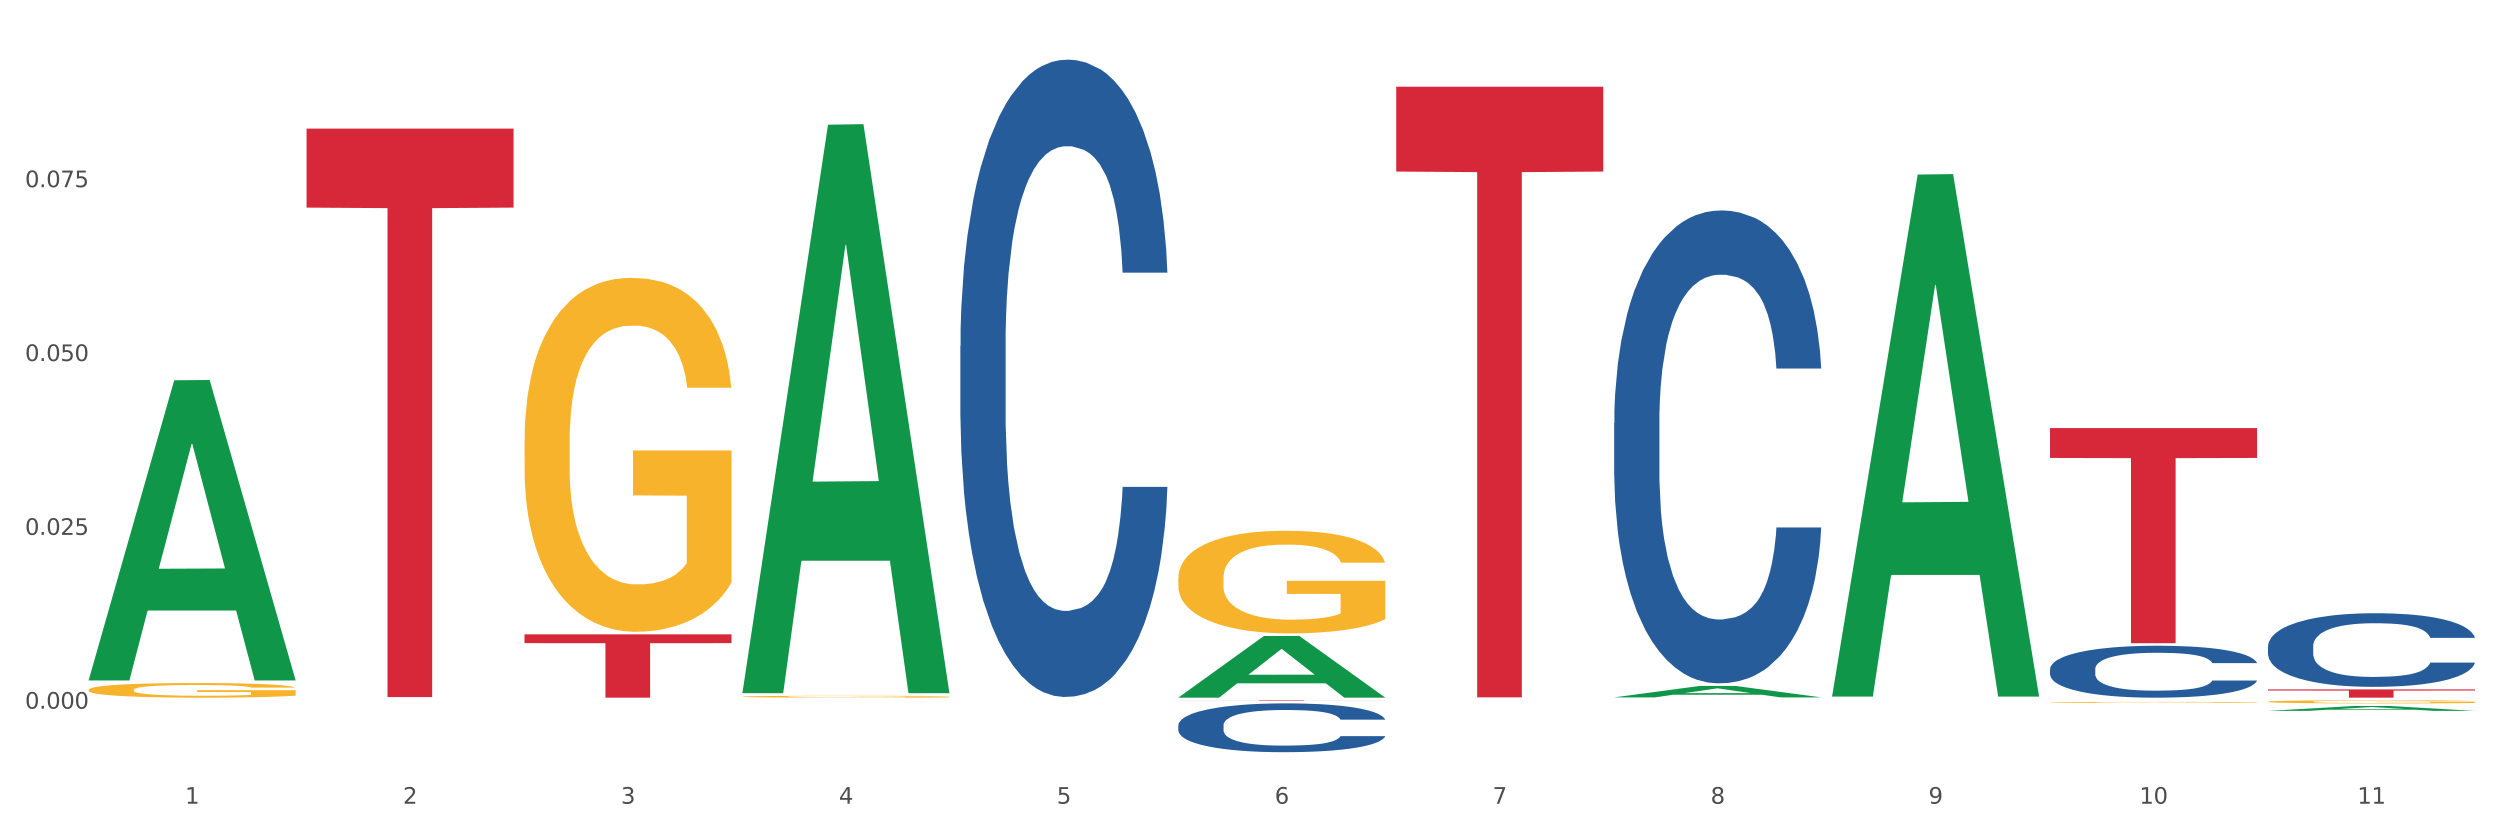 <?xml version="1.0" encoding="utf-8" standalone="no"?>
<!DOCTYPE svg PUBLIC "-//W3C//DTD SVG 1.1//EN"
  "http://www.w3.org/Graphics/SVG/1.1/DTD/svg11.dtd">
<svg xmlns:xlink="http://www.w3.org/1999/xlink" width="1080pt" height="360pt" viewBox="0 0 1080 360" xmlns="http://www.w3.org/2000/svg" version="1.1">
 <rect x="0" y="0" width="1080" height="360" fill="#333333" stroke="none"/>
 <defs>
  <style type="text/css">*{stroke-linejoin: round; stroke-linecap: butt}</style>
 </defs>
 <g id="figure_1">
  <g id="patch_1">
   <path d="M 0 360 
L 1080 360 
L 1080 0 
L 0 0 
z
" style="fill: #ffffff; stroke: #ffffff; stroke-linejoin: miter"/>
  </g>
  <g id="axes_1">
   <g id="matplotlib.axis_1">
    <g id="xtick_1">
     <g id="text_1">
      <!-- 1 -->
      <g style="fill: #4d4d4d" transform="translate(79.949 347.204) scale(0.096 -0.096)">
       <defs>
        <path id="DejaVuSans-31" d="M 794 531 
L 1825 531 
L 1825 4091 
L 703 3866 
L 703 4441 
L 1819 4666 
L 2450 4666 
L 2450 531 
L 3481 531 
L 3481 0 
L 794 0 
L 794 531 
z
" transform="scale(0.016)"/>
       </defs>
       <use xlink:href="#DejaVuSans-31"/>
      </g>
     </g>
    </g>
    <g id="xtick_2">
     <g id="text_2">
      <!-- 2 -->
      <g style="fill: #4d4d4d" transform="translate(174.097 347.204) scale(0.096 -0.096)">
       <defs>
        <path id="DejaVuSans-32" d="M 1228 531 
L 3431 531 
L 3431 0 
L 469 0 
L 469 531 
Q 828 903 1448 1529 
Q 2069 2156 2228 2338 
Q 2531 2678 2651 2914 
Q 2772 3150 2772 3378 
Q 2772 3750 2511 3984 
Q 2250 4219 1831 4219 
Q 1534 4219 1204 4116 
Q 875 4013 500 3803 
L 500 4441 
Q 881 4594 1212 4672 
Q 1544 4750 1819 4750 
Q 2544 4750 2975 4387 
Q 3406 4025 3406 3419 
Q 3406 3131 3298 2873 
Q 3191 2616 2906 2266 
Q 2828 2175 2409 1742 
Q 1991 1309 1228 531 
z
" transform="scale(0.016)"/>
       </defs>
       <use xlink:href="#DejaVuSans-32"/>
      </g>
     </g>
    </g>
    <g id="xtick_3">
     <g id="text_3">
      <!-- 3 -->
      <g style="fill: #4d4d4d" transform="translate(268.244 347.204) scale(0.096 -0.096)">
       <defs>
        <path id="DejaVuSans-33" d="M 2597 2516 
Q 3050 2419 3304 2112 
Q 3559 1806 3559 1356 
Q 3559 666 3084 287 
Q 2609 -91 1734 -91 
Q 1441 -91 1130 -33 
Q 819 25 488 141 
L 488 750 
Q 750 597 1062 519 
Q 1375 441 1716 441 
Q 2309 441 2620 675 
Q 2931 909 2931 1356 
Q 2931 1769 2642 2001 
Q 2353 2234 1838 2234 
L 1294 2234 
L 1294 2753 
L 1863 2753 
Q 2328 2753 2575 2939 
Q 2822 3125 2822 3475 
Q 2822 3834 2567 4026 
Q 2313 4219 1838 4219 
Q 1578 4219 1281 4162 
Q 984 4106 628 3988 
L 628 4550 
Q 988 4650 1302 4700 
Q 1616 4750 1894 4750 
Q 2613 4750 3031 4423 
Q 3450 4097 3450 3541 
Q 3450 3153 3228 2886 
Q 3006 2619 2597 2516 
z
" transform="scale(0.016)"/>
       </defs>
       <use xlink:href="#DejaVuSans-33"/>
      </g>
     </g>
    </g>
    <g id="xtick_4">
     <g id="text_4">
      <!-- 4 -->
      <g style="fill: #4d4d4d" transform="translate(362.392 347.204) scale(0.096 -0.096)">
       <defs>
        <path id="DejaVuSans-34" d="M 2419 4116 
L 825 1625 
L 2419 1625 
L 2419 4116 
z
M 2253 4666 
L 3047 4666 
L 3047 1625 
L 3713 1625 
L 3713 1100 
L 3047 1100 
L 3047 0 
L 2419 0 
L 2419 1100 
L 313 1100 
L 313 1709 
L 2253 4666 
z
" transform="scale(0.016)"/>
       </defs>
       <use xlink:href="#DejaVuSans-34"/>
      </g>
     </g>
    </g>
    <g id="xtick_5">
     <g id="text_5">
      <!-- 5 -->
      <g style="fill: #4d4d4d" transform="translate(456.54 347.204) scale(0.096 -0.096)">
       <defs>
        <path id="DejaVuSans-35" d="M 691 4666 
L 3169 4666 
L 3169 4134 
L 1269 4134 
L 1269 2991 
Q 1406 3038 1543 3061 
Q 1681 3084 1819 3084 
Q 2600 3084 3056 2656 
Q 3513 2228 3513 1497 
Q 3513 744 3044 326 
Q 2575 -91 1722 -91 
Q 1428 -91 1123 -41 
Q 819 9 494 109 
L 494 744 
Q 775 591 1075 516 
Q 1375 441 1709 441 
Q 2250 441 2565 725 
Q 2881 1009 2881 1497 
Q 2881 1984 2565 2268 
Q 2250 2553 1709 2553 
Q 1456 2553 1204 2497 
Q 953 2441 691 2322 
L 691 4666 
z
" transform="scale(0.016)"/>
       </defs>
       <use xlink:href="#DejaVuSans-35"/>
      </g>
     </g>
    </g>
    <g id="xtick_6">
     <g id="text_6">
      <!-- 6 -->
      <g style="fill: #4d4d4d" transform="translate(550.688 347.204) scale(0.096 -0.096)">
       <defs>
        <path id="DejaVuSans-36" d="M 2113 2584 
Q 1688 2584 1439 2293 
Q 1191 2003 1191 1497 
Q 1191 994 1439 701 
Q 1688 409 2113 409 
Q 2538 409 2786 701 
Q 3034 994 3034 1497 
Q 3034 2003 2786 2293 
Q 2538 2584 2113 2584 
z
M 3366 4563 
L 3366 3988 
Q 3128 4100 2886 4159 
Q 2644 4219 2406 4219 
Q 1781 4219 1451 3797 
Q 1122 3375 1075 2522 
Q 1259 2794 1537 2939 
Q 1816 3084 2150 3084 
Q 2853 3084 3261 2657 
Q 3669 2231 3669 1497 
Q 3669 778 3244 343 
Q 2819 -91 2113 -91 
Q 1303 -91 875 529 
Q 447 1150 447 2328 
Q 447 3434 972 4092 
Q 1497 4750 2381 4750 
Q 2619 4750 2861 4703 
Q 3103 4656 3366 4563 
z
" transform="scale(0.016)"/>
       </defs>
       <use xlink:href="#DejaVuSans-36"/>
      </g>
     </g>
    </g>
    <g id="xtick_7">
     <g id="text_7">
      <!-- 7 -->
      <g style="fill: #4d4d4d" transform="translate(644.835 347.204) scale(0.096 -0.096)">
       <defs>
        <path id="DejaVuSans-37" d="M 525 4666 
L 3525 4666 
L 3525 4397 
L 1831 0 
L 1172 0 
L 2766 4134 
L 525 4134 
L 525 4666 
z
" transform="scale(0.016)"/>
       </defs>
       <use xlink:href="#DejaVuSans-37"/>
      </g>
     </g>
    </g>
    <g id="xtick_8">
     <g id="text_8">
      <!-- 8 -->
      <g style="fill: #4d4d4d" transform="translate(738.983 347.204) scale(0.096 -0.096)">
       <defs>
        <path id="DejaVuSans-38" d="M 2034 2216 
Q 1584 2216 1326 1975 
Q 1069 1734 1069 1313 
Q 1069 891 1326 650 
Q 1584 409 2034 409 
Q 2484 409 2743 651 
Q 3003 894 3003 1313 
Q 3003 1734 2745 1975 
Q 2488 2216 2034 2216 
z
M 1403 2484 
Q 997 2584 770 2862 
Q 544 3141 544 3541 
Q 544 4100 942 4425 
Q 1341 4750 2034 4750 
Q 2731 4750 3128 4425 
Q 3525 4100 3525 3541 
Q 3525 3141 3298 2862 
Q 3072 2584 2669 2484 
Q 3125 2378 3379 2068 
Q 3634 1759 3634 1313 
Q 3634 634 3220 271 
Q 2806 -91 2034 -91 
Q 1263 -91 848 271 
Q 434 634 434 1313 
Q 434 1759 690 2068 
Q 947 2378 1403 2484 
z
M 1172 3481 
Q 1172 3119 1398 2916 
Q 1625 2713 2034 2713 
Q 2441 2713 2670 2916 
Q 2900 3119 2900 3481 
Q 2900 3844 2670 4047 
Q 2441 4250 2034 4250 
Q 1625 4250 1398 4047 
Q 1172 3844 1172 3481 
z
" transform="scale(0.016)"/>
       </defs>
       <use xlink:href="#DejaVuSans-38"/>
      </g>
     </g>
    </g>
    <g id="xtick_9">
     <g id="text_9">
      <!-- 9 -->
      <g style="fill: #4d4d4d" transform="translate(833.131 347.204) scale(0.096 -0.096)">
       <defs>
        <path id="DejaVuSans-39" d="M 703 97 
L 703 672 
Q 941 559 1184 500 
Q 1428 441 1663 441 
Q 2288 441 2617 861 
Q 2947 1281 2994 2138 
Q 2813 1869 2534 1725 
Q 2256 1581 1919 1581 
Q 1219 1581 811 2004 
Q 403 2428 403 3163 
Q 403 3881 828 4315 
Q 1253 4750 1959 4750 
Q 2769 4750 3195 4129 
Q 3622 3509 3622 2328 
Q 3622 1225 3098 567 
Q 2575 -91 1691 -91 
Q 1453 -91 1209 -44 
Q 966 3 703 97 
z
M 1959 2075 
Q 2384 2075 2632 2365 
Q 2881 2656 2881 3163 
Q 2881 3666 2632 3958 
Q 2384 4250 1959 4250 
Q 1534 4250 1286 3958 
Q 1038 3666 1038 3163 
Q 1038 2656 1286 2365 
Q 1534 2075 1959 2075 
z
" transform="scale(0.016)"/>
       </defs>
       <use xlink:href="#DejaVuSans-39"/>
      </g>
     </g>
    </g>
    <g id="xtick_10">
     <g id="text_10">
      <!-- 10 -->
      <g style="fill: #4d4d4d" transform="translate(924.224 347.204) scale(0.096 -0.096)">
       <defs>
        <path id="DejaVuSans-30" d="M 2034 4250 
Q 1547 4250 1301 3770 
Q 1056 3291 1056 2328 
Q 1056 1369 1301 889 
Q 1547 409 2034 409 
Q 2525 409 2770 889 
Q 3016 1369 3016 2328 
Q 3016 3291 2770 3770 
Q 2525 4250 2034 4250 
z
M 2034 4750 
Q 2819 4750 3233 4129 
Q 3647 3509 3647 2328 
Q 3647 1150 3233 529 
Q 2819 -91 2034 -91 
Q 1250 -91 836 529 
Q 422 1150 422 2328 
Q 422 3509 836 4129 
Q 1250 4750 2034 4750 
z
" transform="scale(0.016)"/>
       </defs>
       <use xlink:href="#DejaVuSans-31"/>
       <use xlink:href="#DejaVuSans-30" transform="translate(63.623 0)"/>
      </g>
     </g>
    </g>
    <g id="xtick_11">
     <g id="text_11">
      <!-- 11 -->
      <g style="fill: #4d4d4d" transform="translate(1018.372 347.204) scale(0.096 -0.096)">
       <use xlink:href="#DejaVuSans-31"/>
       <use xlink:href="#DejaVuSans-31" transform="translate(63.623 0)"/>
      </g>
     </g>
    </g>
    <g id="xtick_12"/>
    <g id="xtick_13"/>
    <g id="xtick_14"/>
    <g id="xtick_15"/>
    <g id="xtick_16"/>
    <g id="xtick_17"/>
    <g id="xtick_18"/>
    <g id="xtick_19"/>
    <g id="xtick_20"/>
    <g id="xtick_21"/>
   </g>
   <g id="matplotlib.axis_2">
    <g id="ytick_1">
     <g id="text_12">
      <!-- 0.000 -->
      <g style="fill: #4d4d4d" transform="translate(10.8 306.153) scale(0.096 -0.096)">
       <defs>
        <path id="DejaVuSans-2e" d="M 684 794 
L 1344 794 
L 1344 0 
L 684 0 
L 684 794 
z
" transform="scale(0.016)"/>
       </defs>
       <use xlink:href="#DejaVuSans-30"/>
       <use xlink:href="#DejaVuSans-2e" transform="translate(63.623 0)"/>
       <use xlink:href="#DejaVuSans-30" transform="translate(95.41 0)"/>
       <use xlink:href="#DejaVuSans-30" transform="translate(159.033 0)"/>
       <use xlink:href="#DejaVuSans-30" transform="translate(222.656 0)"/>
      </g>
     </g>
    </g>
    <g id="ytick_2">
     <g id="text_13">
      <!-- 0.025 -->
      <g style="fill: #4d4d4d" transform="translate(10.8 231.059) scale(0.096 -0.096)">
       <use xlink:href="#DejaVuSans-30"/>
       <use xlink:href="#DejaVuSans-2e" transform="translate(63.623 0)"/>
       <use xlink:href="#DejaVuSans-30" transform="translate(95.41 0)"/>
       <use xlink:href="#DejaVuSans-32" transform="translate(159.033 0)"/>
       <use xlink:href="#DejaVuSans-35" transform="translate(222.656 0)"/>
      </g>
     </g>
    </g>
    <g id="ytick_3">
     <g id="text_14">
      <!-- 0.050 -->
      <g style="fill: #4d4d4d" transform="translate(10.8 155.964) scale(0.096 -0.096)">
       <use xlink:href="#DejaVuSans-30"/>
       <use xlink:href="#DejaVuSans-2e" transform="translate(63.623 0)"/>
       <use xlink:href="#DejaVuSans-30" transform="translate(95.41 0)"/>
       <use xlink:href="#DejaVuSans-35" transform="translate(159.033 0)"/>
       <use xlink:href="#DejaVuSans-30" transform="translate(222.656 0)"/>
      </g>
     </g>
    </g>
    <g id="ytick_4">
     <g id="text_15">
      <!-- 0.075 -->
      <g style="fill: #4d4d4d" transform="translate(10.8 80.87) scale(0.096 -0.096)">
       <use xlink:href="#DejaVuSans-30"/>
       <use xlink:href="#DejaVuSans-2e" transform="translate(63.623 0)"/>
       <use xlink:href="#DejaVuSans-30" transform="translate(95.41 0)"/>
       <use xlink:href="#DejaVuSans-37" transform="translate(159.033 0)"/>
       <use xlink:href="#DejaVuSans-35" transform="translate(222.656 0)"/>
      </g>
     </g>
    </g>
    <g id="ytick_5"/>
    <g id="ytick_6"/>
    <g id="ytick_7"/>
    <g id="ytick_8"/>
   </g>
   <g id="PolyCollection_1">
    <path d="M 38.283 293.721 
L 38.375 293.599 
L 75.258 164.278 
L 90.564 164.156 
L 127.723 293.965 
L 110.02 293.965 
L 101.998 263.737 
L 63.916 263.737 
L 63.64 264.225 
L 55.894 293.965 
L 38.283 293.965 
L 38.283 293.721 
L 68.711 245.698 
L 97.203 245.576 
L 83.095 191.825 
L 82.911 191.581 
L 82.727 191.946 
L 68.619 245.576 
L 68.711 245.698 
L 38.283 293.721 
z
" clip-path="url(#pa0ba038ae1)" style="fill: #109648"/>
    <path d="M 603.169 37.457 
L 692.609 37.457 
L 692.609 74.115 
L 657.427 74.363 
L 657.427 301.243 
L 638.14 301.243 
L 638.14 74.363 
L 603.169 74.115 
L 603.169 37.705 
L 603.169 37.457 
z
" clip-path="url(#pa0ba038ae1)" style="fill: #d62839"/>
    <path d="M 509.021 302.505 
L 598.462 302.505 
L 598.462 302.539 
L 563.279 302.54 
L 563.279 302.751 
L 543.992 302.751 
L 543.992 302.54 
L 509.021 302.539 
L 509.021 302.506 
L 509.021 302.505 
z
" clip-path="url(#pa0ba038ae1)" style="fill: #d62839"/>
    <path d="M 226.578 274.041 
L 316.019 274.041 
L 316.019 277.842 
L 280.836 277.868 
L 280.836 301.398 
L 261.549 301.398 
L 261.549 277.868 
L 226.578 277.842 
L 226.578 274.066 
L 226.578 274.041 
z
" clip-path="url(#pa0ba038ae1)" style="fill: #d62839"/>
    <path d="M 132.431 55.56 
L 221.871 55.56 
L 221.871 89.685 
L 186.688 89.916 
L 186.688 301.126 
L 167.401 301.126 
L 167.401 89.916 
L 132.431 89.685 
L 132.431 55.79 
L 132.431 55.56 
z
" clip-path="url(#pa0ba038ae1)" style="fill: #d62839"/>
    <path d="M 509.021 313.334 
L 509.127 313.315 
L 509.127 312.776 
L 509.444 312.044 
L 510.607 310.696 
L 512.087 309.675 
L 514.625 308.48 
L 515.999 307.98 
L 517.796 307.421 
L 521.496 306.516 
L 525.725 305.745 
L 528.686 305.321 
L 530.906 305.052 
L 535.875 304.57 
L 538.729 304.358 
L 541.689 304.185 
L 544.227 304.069 
L 548.455 303.935 
L 551.839 303.877 
L 555.75 303.857 
L 559.028 303.877 
L 563.362 303.954 
L 569.705 304.185 
L 572.137 304.32 
L 575.414 304.551 
L 578.797 304.859 
L 581.546 305.167 
L 584.718 305.61 
L 587.995 306.188 
L 591.167 306.92 
L 593.387 307.594 
L 595.184 308.307 
L 596.77 309.174 
L 597.933 310.118 
L 598.462 310.907 
L 579.115 310.907 
L 578.586 310.195 
L 577.529 309.424 
L 576.472 308.904 
L 575.309 308.48 
L 573.511 307.999 
L 571.926 307.691 
L 569.283 307.325 
L 566.851 307.094 
L 564.842 306.959 
L 562.411 306.843 
L 557.23 306.728 
L 553.53 306.728 
L 551.204 306.766 
L 548.35 306.862 
L 545.918 306.997 
L 543.064 307.228 
L 540.843 307.479 
L 538.623 307.806 
L 537.355 308.037 
L 535.452 308.461 
L 534.183 308.808 
L 532.492 309.405 
L 531.54 309.829 
L 529.848 310.927 
L 529.108 311.736 
L 528.791 312.294 
L 528.58 312.911 
L 528.58 315.916 
L 529.214 317.264 
L 529.743 317.842 
L 530.589 318.497 
L 532.174 319.344 
L 534.5 320.172 
L 536.932 320.77 
L 538.941 321.136 
L 540.843 321.405 
L 542.746 321.617 
L 545.072 321.81 
L 546.975 321.925 
L 549.83 322.041 
L 553.213 322.099 
L 555.856 322.099 
L 561.248 322.002 
L 563.679 321.906 
L 566.005 321.771 
L 568.542 321.559 
L 570.551 321.328 
L 571.714 321.155 
L 573.617 320.789 
L 575.097 320.404 
L 576.366 319.961 
L 577.212 319.575 
L 578.163 318.998 
L 578.903 318.343 
L 579.115 317.996 
L 598.462 317.996 
L 598.039 318.689 
L 597.299 319.363 
L 595.819 320.269 
L 594.656 320.789 
L 592.858 321.425 
L 590.955 321.964 
L 588.312 322.561 
L 585.881 323.004 
L 583.343 323.389 
L 580.595 323.736 
L 575.626 324.218 
L 573.829 324.352 
L 570.023 324.584 
L 567.062 324.718 
L 562.728 324.853 
L 558.288 324.93 
L 553.636 324.95 
L 549.513 324.911 
L 544.967 324.795 
L 542.112 324.68 
L 538.941 324.506 
L 535.24 324.237 
L 531.751 323.909 
L 528.474 323.524 
L 525.408 323.081 
L 522.554 322.58 
L 518.853 321.752 
L 516.105 320.943 
L 514.096 320.192 
L 512.722 319.556 
L 511.347 318.747 
L 510.607 318.189 
L 509.444 316.84 
L 509.021 315.588 
L 509.021 313.334 
z
" clip-path="url(#pa0ba038ae1)" style="fill: #255c99"/>
    <path d="M 979.76 303.139 
L 979.865 303.137 
L 979.865 303.092 
L 980.077 303.053 
L 981.132 302.96 
L 982.716 302.882 
L 983.878 302.841 
L 985.04 302.807 
L 986.412 302.773 
L 988.102 302.738 
L 991.164 302.687 
L 993.065 302.661 
L 995.388 302.633 
L 999.612 302.593 
L 1002.674 302.57 
L 1005.842 302.552 
L 1011.016 302.529 
L 1014.395 302.519 
L 1017.986 302.512 
L 1022.315 302.507 
L 1025.589 302.505 
L 1032.769 302.509 
L 1038.894 302.52 
L 1041.85 302.529 
L 1045.652 302.544 
L 1047.658 302.554 
L 1050.932 302.574 
L 1054.311 302.6 
L 1056.634 302.623 
L 1060.119 302.666 
L 1062.759 302.708 
L 1065.187 302.761 
L 1066.454 302.797 
L 1067.405 302.831 
L 1068.25 302.87 
L 1069.094 302.931 
L 1050.087 302.931 
L 1049.348 302.887 
L 1048.186 302.846 
L 1046.497 302.806 
L 1045.018 302.781 
L 1042.484 302.749 
L 1040.161 302.729 
L 1037.732 302.714 
L 1034.776 302.702 
L 1032.452 302.696 
L 1029.179 302.691 
L 1022.738 302.692 
L 1018.408 302.702 
L 1015.451 302.714 
L 1013.551 302.726 
L 1011.861 302.738 
L 1009.96 302.756 
L 1007.743 302.782 
L 1006.159 302.806 
L 1004.575 302.836 
L 1003.308 302.866 
L 1002.146 302.901 
L 1001.196 302.938 
L 1000.457 302.977 
L 999.823 303.025 
L 999.295 303.104 
L 999.295 303.275 
L 999.506 303.314 
L 1000.034 303.365 
L 1000.668 303.404 
L 1001.724 303.45 
L 1002.674 303.481 
L 1004.469 303.527 
L 1006.476 303.564 
L 1008.06 303.588 
L 1009.644 303.608 
L 1012.389 303.635 
L 1015.451 303.658 
L 1018.091 303.672 
L 1021.682 303.684 
L 1024.11 303.689 
L 1026.222 303.692 
L 1031.396 303.692 
L 1035.092 303.688 
L 1039.211 303.679 
L 1042.378 303.668 
L 1045.018 303.654 
L 1047.975 303.632 
L 1049.876 303.61 
L 1049.876 303.349 
L 1026.645 303.348 
L 1026.645 303.174 
L 1069.2 303.174 
L 1069.2 303.684 
L 1067.405 303.71 
L 1065.399 303.734 
L 1063.287 303.756 
L 1060.119 303.782 
L 1056.317 303.807 
L 1052.938 303.824 
L 1049.348 303.839 
L 1045.124 303.853 
L 1039.633 303.866 
L 1036.254 303.871 
L 1032.03 303.874 
L 1027.067 303.876 
L 1022.738 303.873 
L 1018.514 303.867 
L 1014.079 303.856 
L 1009.749 303.839 
L 1006.476 303.823 
L 1003.202 303.803 
L 999.717 303.777 
L 996.972 303.752 
L 994.86 303.729 
L 992.537 303.7 
L 990.003 303.663 
L 988.102 303.629 
L 986.412 303.594 
L 984.617 303.549 
L 983.35 303.51 
L 982.083 303.461 
L 981.344 303.425 
L 980.499 303.369 
L 979.865 303.29 
L 979.76 303.139 
z
" clip-path="url(#pa0ba038ae1)" style="fill: #f7b32b"/>
    <path d="M 885.612 184.918 
L 975.052 184.918 
L 975.052 197.833 
L 939.87 197.92 
L 939.87 277.853 
L 920.583 277.853 
L 920.583 197.92 
L 885.612 197.833 
L 885.612 185.006 
L 885.612 184.918 
z
" clip-path="url(#pa0ba038ae1)" style="fill: #d62839"/>
    <path d="M 885.612 303.445 
L 885.718 303.445 
L 885.718 303.43 
L 885.929 303.417 
L 886.985 303.387 
L 888.569 303.361 
L 889.73 303.348 
L 890.892 303.337 
L 892.265 303.325 
L 893.954 303.314 
L 897.016 303.297 
L 898.917 303.289 
L 901.24 303.279 
L 905.464 303.266 
L 908.526 303.259 
L 911.694 303.253 
L 916.869 303.245 
L 920.248 303.242 
L 923.838 303.24 
L 928.167 303.238 
L 931.441 303.238 
L 938.622 303.239 
L 944.746 303.243 
L 947.703 303.245 
L 951.504 303.25 
L 953.511 303.254 
L 956.784 303.26 
L 960.163 303.269 
L 962.486 303.276 
L 965.971 303.29 
L 968.611 303.304 
L 971.04 303.321 
L 972.307 303.333 
L 973.257 303.344 
L 974.102 303.357 
L 974.947 303.377 
L 955.939 303.377 
L 955.2 303.363 
L 954.039 303.349 
L 952.349 303.336 
L 950.871 303.328 
L 948.336 303.318 
L 946.013 303.311 
L 943.585 303.306 
L 940.628 303.302 
L 938.305 303.3 
L 935.031 303.298 
L 928.59 303.299 
L 924.26 303.302 
L 921.304 303.306 
L 919.403 303.31 
L 917.713 303.314 
L 915.813 303.32 
L 913.595 303.328 
L 912.011 303.336 
L 910.427 303.346 
L 909.16 303.356 
L 907.999 303.367 
L 907.048 303.38 
L 906.309 303.392 
L 905.675 303.408 
L 905.147 303.434 
L 905.147 303.49 
L 905.359 303.503 
L 905.887 303.52 
L 906.52 303.532 
L 907.576 303.548 
L 908.526 303.558 
L 910.322 303.573 
L 912.328 303.585 
L 913.912 303.593 
L 915.496 303.599 
L 918.241 303.608 
L 921.304 303.616 
L 923.944 303.62 
L 927.534 303.624 
L 929.963 303.626 
L 932.075 303.627 
L 937.249 303.627 
L 940.945 303.626 
L 945.063 303.623 
L 948.231 303.619 
L 950.871 303.614 
L 953.827 303.607 
L 955.728 303.6 
L 955.728 303.514 
L 932.497 303.514 
L 932.497 303.457 
L 975.052 303.457 
L 975.052 303.624 
L 973.257 303.633 
L 971.251 303.641 
L 969.139 303.648 
L 965.971 303.656 
L 962.17 303.665 
L 958.79 303.67 
L 955.2 303.675 
L 950.976 303.68 
L 945.485 303.684 
L 942.106 303.685 
L 937.882 303.687 
L 932.919 303.687 
L 928.59 303.686 
L 924.366 303.684 
L 919.931 303.681 
L 915.601 303.675 
L 912.328 303.67 
L 909.054 303.663 
L 905.57 303.655 
L 902.824 303.646 
L 900.712 303.639 
L 898.389 303.63 
L 895.855 303.617 
L 893.954 303.606 
L 892.265 303.595 
L 890.469 303.58 
L 889.202 303.567 
L 887.935 303.551 
L 887.196 303.539 
L 886.351 303.521 
L 885.718 303.495 
L 885.612 303.445 
z
" clip-path="url(#pa0ba038ae1)" style="fill: #f7b32b"/>
    <path d="M 320.726 300.956 
L 320.832 300.955 
L 320.832 300.928 
L 321.043 300.904 
L 322.099 300.848 
L 323.683 300.801 
L 324.844 300.777 
L 326.006 300.756 
L 327.379 300.736 
L 329.068 300.715 
L 332.13 300.684 
L 334.031 300.668 
L 336.354 300.652 
L 340.578 300.628 
L 343.64 300.614 
L 346.808 300.603 
L 351.983 300.589 
L 355.362 300.583 
L 358.952 300.579 
L 363.281 300.576 
L 366.555 300.575 
L 373.735 300.577 
L 379.86 300.584 
L 382.817 300.589 
L 386.618 300.598 
L 388.625 300.604 
L 391.898 300.617 
L 395.277 300.632 
L 397.6 300.646 
L 401.085 300.671 
L 403.725 300.697 
L 406.154 300.729 
L 407.421 300.75 
L 408.371 300.771 
L 409.216 300.794 
L 410.061 300.831 
L 391.053 300.831 
L 390.314 300.804 
L 389.153 300.78 
L 387.463 300.756 
L 385.985 300.741 
L 383.45 300.722 
L 381.127 300.71 
L 378.699 300.701 
L 375.742 300.693 
L 373.419 300.689 
L 370.145 300.686 
L 363.704 300.687 
L 359.374 300.693 
L 356.418 300.701 
L 354.517 300.707 
L 352.827 300.715 
L 350.927 300.726 
L 348.709 300.741 
L 347.125 300.756 
L 345.541 300.774 
L 344.274 300.792 
L 343.112 300.813 
L 342.162 300.835 
L 341.423 300.859 
L 340.789 300.887 
L 340.261 300.935 
L 340.261 301.038 
L 340.473 301.061 
L 341.001 301.092 
L 341.634 301.115 
L 342.69 301.143 
L 343.64 301.162 
L 345.436 301.189 
L 347.442 301.211 
L 349.026 301.225 
L 350.61 301.237 
L 353.355 301.254 
L 356.418 301.268 
L 359.058 301.276 
L 362.648 301.283 
L 365.077 301.286 
L 367.189 301.288 
L 372.363 301.288 
L 376.059 301.286 
L 380.177 301.28 
L 383.345 301.274 
L 385.985 301.265 
L 388.941 301.252 
L 390.842 301.239 
L 390.842 301.082 
L 367.611 301.081 
L 367.611 300.977 
L 410.166 300.977 
L 410.166 301.283 
L 408.371 301.299 
L 406.365 301.313 
L 404.253 301.326 
L 401.085 301.342 
L 397.284 301.357 
L 393.904 301.368 
L 390.314 301.377 
L 386.09 301.385 
L 380.599 301.392 
L 377.22 301.395 
L 372.996 301.398 
L 368.033 301.398 
L 363.704 301.397 
L 359.48 301.393 
L 355.045 301.386 
L 350.715 301.377 
L 347.442 301.367 
L 344.168 301.355 
L 340.684 301.339 
L 337.938 301.324 
L 335.826 301.31 
L 333.503 301.293 
L 330.969 301.271 
L 329.068 301.25 
L 327.379 301.229 
L 325.583 301.202 
L 324.316 301.179 
L 323.049 301.15 
L 322.31 301.128 
L 321.465 301.094 
L 320.832 301.047 
L 320.726 300.956 
z
" clip-path="url(#pa0ba038ae1)" style="fill: #f7b32b"/>
    <path d="M 226.578 190.682 
L 226.684 190.543 
L 226.684 185.515 
L 226.895 181.186 
L 227.951 170.713 
L 229.535 162.055 
L 230.697 157.447 
L 231.858 153.676 
L 233.231 149.906 
L 234.92 145.996 
L 237.983 140.27 
L 239.884 137.338 
L 242.207 134.265 
L 246.43 129.797 
L 249.493 127.283 
L 252.661 125.188 
L 257.835 122.675 
L 261.214 121.558 
L 264.804 120.72 
L 269.134 120.161 
L 272.407 120.022 
L 279.588 120.441 
L 285.712 121.697 
L 288.669 122.675 
L 292.471 124.351 
L 294.477 125.468 
L 297.75 127.702 
L 301.13 130.635 
L 303.453 133.148 
L 306.937 137.896 
L 309.577 142.644 
L 312.006 148.509 
L 313.273 152.559 
L 314.223 156.329 
L 315.068 160.658 
L 315.913 167.501 
L 296.906 167.501 
L 296.166 162.614 
L 295.005 158.005 
L 293.315 153.537 
L 291.837 150.744 
L 289.303 147.253 
L 286.98 145.018 
L 284.551 143.342 
L 281.594 141.946 
L 279.271 141.248 
L 275.998 140.689 
L 269.556 140.829 
L 265.227 141.946 
L 262.27 143.342 
L 260.369 144.599 
L 258.68 145.996 
L 256.779 147.951 
L 254.561 150.883 
L 252.977 153.537 
L 251.394 156.888 
L 250.126 160.24 
L 248.965 164.15 
L 248.014 168.339 
L 247.275 172.668 
L 246.642 177.975 
L 246.114 186.772 
L 246.114 205.904 
L 246.325 210.233 
L 246.853 215.958 
L 247.486 220.287 
L 248.542 225.454 
L 249.493 228.945 
L 251.288 233.973 
L 253.294 238.162 
L 254.878 240.815 
L 256.462 243.049 
L 259.208 246.122 
L 262.27 248.635 
L 264.91 250.171 
L 268.5 251.568 
L 270.929 252.126 
L 273.041 252.406 
L 278.215 252.406 
L 281.911 251.987 
L 286.029 251.009 
L 289.197 249.752 
L 291.837 248.216 
L 294.794 245.703 
L 296.694 243.329 
L 296.694 214.143 
L 273.463 214.003 
L 273.463 194.592 
L 316.019 194.592 
L 316.019 251.568 
L 314.223 254.5 
L 312.217 257.154 
L 310.105 259.528 
L 306.937 262.46 
L 303.136 265.253 
L 299.757 267.208 
L 296.166 268.884 
L 291.943 270.42 
L 286.452 271.816 
L 283.073 272.375 
L 278.849 272.794 
L 273.886 272.934 
L 269.556 272.654 
L 265.332 271.956 
L 260.897 270.699 
L 256.568 268.884 
L 253.294 267.069 
L 250.021 264.834 
L 246.536 261.902 
L 243.791 259.109 
L 241.679 256.595 
L 239.356 253.383 
L 236.821 249.194 
L 234.92 245.423 
L 233.231 241.513 
L 231.436 236.486 
L 230.169 232.157 
L 228.901 226.711 
L 228.162 222.661 
L 227.318 216.377 
L 226.684 207.579 
L 226.578 190.682 
z
" clip-path="url(#pa0ba038ae1)" style="fill: #f7b32b"/>
    <path d="M 38.283 297.995 
L 38.389 297.99 
L 38.389 297.782 
L 38.6 297.603 
L 39.656 297.169 
L 41.24 296.811 
L 42.401 296.62 
L 43.563 296.464 
L 44.936 296.308 
L 46.625 296.147 
L 49.687 295.91 
L 51.588 295.788 
L 53.911 295.661 
L 58.135 295.476 
L 61.197 295.372 
L 64.365 295.286 
L 69.54 295.182 
L 72.919 295.136 
L 76.509 295.101 
L 80.838 295.078 
L 84.112 295.072 
L 91.292 295.089 
L 97.417 295.141 
L 100.374 295.182 
L 104.175 295.251 
L 106.182 295.297 
L 109.455 295.39 
L 112.834 295.511 
L 115.157 295.615 
L 118.642 295.812 
L 121.282 296.008 
L 123.711 296.251 
L 124.978 296.418 
L 125.928 296.574 
L 126.773 296.753 
L 127.618 297.036 
L 108.61 297.036 
L 107.871 296.834 
L 106.71 296.644 
L 105.02 296.459 
L 103.542 296.343 
L 101.007 296.199 
L 98.684 296.106 
L 96.256 296.037 
L 93.299 295.979 
L 90.976 295.95 
L 87.702 295.927 
L 81.261 295.933 
L 76.931 295.979 
L 73.975 296.037 
L 72.074 296.089 
L 70.384 296.147 
L 68.484 296.228 
L 66.266 296.349 
L 64.682 296.459 
L 63.098 296.597 
L 61.831 296.736 
L 60.669 296.898 
L 59.719 297.071 
L 58.98 297.25 
L 58.346 297.47 
L 57.818 297.834 
L 57.818 298.625 
L 58.03 298.804 
L 58.558 299.041 
L 59.191 299.22 
L 60.247 299.434 
L 61.197 299.578 
L 62.993 299.786 
L 64.999 299.96 
L 66.583 300.07 
L 68.167 300.162 
L 70.912 300.289 
L 73.975 300.393 
L 76.615 300.457 
L 80.205 300.514 
L 82.634 300.538 
L 84.745 300.549 
L 89.92 300.549 
L 93.616 300.532 
L 97.734 300.491 
L 100.902 300.439 
L 103.542 300.376 
L 106.498 300.272 
L 108.399 300.174 
L 108.399 298.966 
L 85.168 298.96 
L 85.168 298.157 
L 127.723 298.157 
L 127.723 300.514 
L 125.928 300.636 
L 123.922 300.746 
L 121.81 300.844 
L 118.642 300.965 
L 114.841 301.081 
L 111.461 301.161 
L 107.871 301.231 
L 103.647 301.294 
L 98.156 301.352 
L 94.777 301.375 
L 90.553 301.393 
L 85.59 301.398 
L 81.261 301.387 
L 77.037 301.358 
L 72.602 301.306 
L 68.272 301.231 
L 64.999 301.156 
L 61.725 301.063 
L 58.241 300.942 
L 55.495 300.826 
L 53.383 300.722 
L 51.06 300.59 
L 48.526 300.416 
L 46.625 300.26 
L 44.936 300.098 
L 43.14 299.89 
L 41.873 299.711 
L 40.606 299.486 
L 39.867 299.318 
L 39.022 299.058 
L 38.389 298.695 
L 38.283 297.995 
z
" clip-path="url(#pa0ba038ae1)" style="fill: #f7b32b"/>
    <path d="M 979.76 279.206 
L 979.865 279.177 
L 979.865 278.364 
L 980.183 277.26 
L 981.346 275.227 
L 982.826 273.688 
L 985.363 271.887 
L 986.737 271.132 
L 988.535 270.29 
L 992.235 268.925 
L 996.464 267.763 
L 999.424 267.124 
L 1001.644 266.717 
L 1006.613 265.991 
L 1009.467 265.672 
L 1012.428 265.41 
L 1014.965 265.236 
L 1019.194 265.033 
L 1022.577 264.945 
L 1026.489 264.916 
L 1029.766 264.945 
L 1034.101 265.062 
L 1040.444 265.41 
L 1042.875 265.613 
L 1046.153 265.962 
L 1049.536 266.427 
L 1052.285 266.891 
L 1055.456 267.559 
L 1058.734 268.431 
L 1061.905 269.534 
L 1064.125 270.551 
L 1065.923 271.626 
L 1067.508 272.933 
L 1068.671 274.356 
L 1069.2 275.547 
L 1049.853 275.547 
L 1049.324 274.472 
L 1048.267 273.31 
L 1047.21 272.526 
L 1046.047 271.887 
L 1044.25 271.161 
L 1042.664 270.696 
L 1040.021 270.144 
L 1037.589 269.796 
L 1035.581 269.593 
L 1033.149 269.418 
L 1027.969 269.244 
L 1024.268 269.244 
L 1021.943 269.302 
L 1019.088 269.447 
L 1016.656 269.651 
L 1013.802 269.999 
L 1011.582 270.377 
L 1009.362 270.87 
L 1008.093 271.219 
L 1006.19 271.858 
L 1004.921 272.381 
L 1003.23 273.281 
L 1002.278 273.92 
L 1000.587 275.576 
L 999.847 276.795 
L 999.53 277.638 
L 999.318 278.567 
L 999.318 283.098 
L 999.952 285.131 
L 1000.481 286.002 
L 1001.327 286.99 
L 1002.913 288.268 
L 1005.239 289.517 
L 1007.67 290.417 
L 1009.679 290.969 
L 1011.582 291.376 
L 1013.485 291.695 
L 1015.811 291.986 
L 1017.714 292.16 
L 1020.568 292.334 
L 1023.951 292.421 
L 1026.594 292.421 
L 1031.986 292.276 
L 1034.418 292.131 
L 1036.744 291.928 
L 1039.281 291.608 
L 1041.29 291.259 
L 1042.452 290.998 
L 1044.355 290.446 
L 1045.836 289.865 
L 1047.104 289.197 
L 1047.95 288.616 
L 1048.901 287.745 
L 1049.642 286.758 
L 1049.853 286.235 
L 1069.2 286.235 
L 1068.777 287.28 
L 1068.037 288.297 
L 1066.557 289.662 
L 1065.394 290.446 
L 1063.597 291.405 
L 1061.694 292.218 
L 1059.051 293.118 
L 1056.619 293.786 
L 1054.082 294.367 
L 1051.333 294.89 
L 1046.364 295.616 
L 1044.567 295.819 
L 1040.761 296.168 
L 1037.801 296.371 
L 1033.466 296.575 
L 1029.026 296.691 
L 1024.374 296.72 
L 1020.251 296.662 
L 1015.705 296.487 
L 1012.851 296.313 
L 1009.679 296.052 
L 1005.979 295.645 
L 1002.49 295.151 
L 999.212 294.571 
L 996.147 293.903 
L 993.292 293.147 
L 989.592 291.898 
L 986.843 290.679 
L 984.834 289.546 
L 983.46 288.587 
L 982.086 287.368 
L 981.346 286.525 
L 980.183 284.492 
L 979.76 282.604 
L 979.76 279.206 
z
" clip-path="url(#pa0ba038ae1)" style="fill: #255c99"/>
    <path d="M 885.612 289.042 
L 885.718 289.021 
L 885.718 288.448 
L 886.035 287.669 
L 887.198 286.234 
L 888.678 285.148 
L 891.215 283.878 
L 892.59 283.345 
L 894.387 282.751 
L 898.087 281.788 
L 902.316 280.968 
L 905.276 280.517 
L 907.496 280.23 
L 912.465 279.718 
L 915.32 279.493 
L 918.28 279.308 
L 920.817 279.185 
L 925.046 279.042 
L 928.429 278.98 
L 932.341 278.96 
L 935.618 278.98 
L 939.953 279.062 
L 946.296 279.308 
L 948.728 279.452 
L 952.005 279.698 
L 955.388 280.025 
L 958.137 280.353 
L 961.309 280.825 
L 964.586 281.439 
L 967.758 282.218 
L 969.978 282.935 
L 971.775 283.693 
L 973.361 284.616 
L 974.524 285.62 
L 975.052 286.46 
L 955.705 286.46 
L 955.177 285.702 
L 954.119 284.882 
L 953.062 284.329 
L 951.899 283.878 
L 950.102 283.366 
L 948.516 283.038 
L 945.873 282.648 
L 943.442 282.402 
L 941.433 282.259 
L 939.001 282.136 
L 933.821 282.013 
L 930.121 282.013 
L 927.795 282.054 
L 924.94 282.157 
L 922.509 282.3 
L 919.654 282.546 
L 917.434 282.812 
L 915.214 283.161 
L 913.945 283.407 
L 912.042 283.857 
L 910.774 284.226 
L 909.082 284.861 
L 908.131 285.312 
L 906.439 286.48 
L 905.699 287.341 
L 905.382 287.935 
L 905.17 288.591 
L 905.17 291.788 
L 905.805 293.222 
L 906.333 293.837 
L 907.179 294.534 
L 908.765 295.435 
L 911.091 296.316 
L 913.522 296.952 
L 915.531 297.341 
L 917.434 297.628 
L 919.337 297.853 
L 921.663 298.058 
L 923.566 298.181 
L 926.42 298.304 
L 929.804 298.366 
L 932.447 298.366 
L 937.838 298.263 
L 940.27 298.161 
L 942.596 298.017 
L 945.133 297.792 
L 947.142 297.546 
L 948.305 297.361 
L 950.208 296.972 
L 951.688 296.562 
L 952.957 296.091 
L 953.802 295.681 
L 954.754 295.066 
L 955.494 294.37 
L 955.705 294.001 
L 975.052 294.001 
L 974.629 294.739 
L 973.889 295.456 
L 972.409 296.419 
L 971.246 296.972 
L 969.449 297.648 
L 967.546 298.222 
L 964.903 298.857 
L 962.471 299.329 
L 959.934 299.739 
L 957.185 300.107 
L 952.217 300.62 
L 950.419 300.763 
L 946.613 301.009 
L 943.653 301.152 
L 939.319 301.296 
L 934.878 301.378 
L 930.226 301.398 
L 926.103 301.357 
L 921.557 301.234 
L 918.703 301.111 
L 915.531 300.927 
L 911.831 300.64 
L 908.342 300.292 
L 905.065 299.882 
L 901.999 299.411 
L 899.144 298.878 
L 895.444 297.997 
L 892.695 297.136 
L 890.687 296.337 
L 889.312 295.661 
L 887.938 294.8 
L 887.198 294.206 
L 886.035 292.771 
L 885.612 291.439 
L 885.612 289.042 
z
" clip-path="url(#pa0ba038ae1)" style="fill: #255c99"/>
    <path d="M 697.317 182.707 
L 697.422 182.521 
L 697.422 177.297 
L 697.74 170.207 
L 698.903 157.146 
L 700.383 147.257 
L 702.92 135.69 
L 704.294 130.838 
L 706.092 125.428 
L 709.792 116.658 
L 714.021 109.195 
L 716.981 105.091 
L 719.201 102.479 
L 724.17 97.814 
L 727.024 95.762 
L 729.985 94.082 
L 732.522 92.963 
L 736.751 91.657 
L 740.134 91.097 
L 744.046 90.911 
L 747.323 91.097 
L 751.657 91.844 
L 758.001 94.082 
L 760.432 95.389 
L 763.71 97.627 
L 767.093 100.613 
L 769.842 103.598 
L 773.013 107.889 
L 776.291 113.487 
L 779.462 120.577 
L 781.682 127.107 
L 783.48 134.01 
L 785.065 142.406 
L 786.228 151.549 
L 786.757 159.198 
L 767.41 159.198 
L 766.881 152.295 
L 765.824 144.832 
L 764.767 139.794 
L 763.604 135.69 
L 761.807 131.025 
L 760.221 128.04 
L 757.578 124.495 
L 755.146 122.256 
L 753.138 120.95 
L 750.706 119.83 
L 745.526 118.711 
L 741.825 118.711 
L 739.5 119.084 
L 736.645 120.017 
L 734.213 121.323 
L 731.359 123.562 
L 729.139 125.987 
L 726.919 129.159 
L 725.65 131.398 
L 723.747 135.503 
L 722.478 138.861 
L 720.787 144.645 
L 719.835 148.75 
L 718.144 159.385 
L 717.404 167.221 
L 717.087 172.632 
L 716.875 178.603 
L 716.875 207.709 
L 717.509 220.769 
L 718.038 226.367 
L 718.884 232.71 
L 720.47 240.92 
L 722.796 248.943 
L 725.227 254.727 
L 727.236 258.272 
L 729.139 260.884 
L 731.042 262.936 
L 733.368 264.802 
L 735.271 265.922 
L 738.125 267.041 
L 741.508 267.601 
L 744.151 267.601 
L 749.543 266.668 
L 751.975 265.735 
L 754.301 264.429 
L 756.838 262.377 
L 758.847 260.138 
L 760.009 258.458 
L 761.912 254.913 
L 763.393 251.182 
L 764.661 246.89 
L 765.507 243.159 
L 766.458 237.562 
L 767.199 231.218 
L 767.41 227.859 
L 786.757 227.859 
L 786.334 234.576 
L 785.594 241.107 
L 784.114 249.876 
L 782.951 254.913 
L 781.154 261.07 
L 779.251 266.295 
L 776.608 272.079 
L 774.176 276.37 
L 771.639 280.101 
L 768.89 283.46 
L 763.921 288.124 
L 762.124 289.43 
L 758.318 291.669 
L 755.358 292.975 
L 751.023 294.281 
L 746.583 295.028 
L 741.931 295.214 
L 737.808 294.841 
L 733.262 293.722 
L 730.407 292.602 
L 727.236 290.923 
L 723.536 288.311 
L 720.047 285.139 
L 716.769 281.408 
L 713.704 277.116 
L 710.849 272.265 
L 707.149 264.242 
L 704.4 256.406 
L 702.391 249.129 
L 701.017 242.972 
L 699.643 235.136 
L 698.903 229.725 
L 697.74 216.665 
L 697.317 204.537 
L 697.317 182.707 
z
" clip-path="url(#pa0ba038ae1)" style="fill: #255c99"/>
    <path d="M 509.021 249.781 
L 509.127 249.74 
L 509.127 248.283 
L 509.338 247.028 
L 510.394 243.992 
L 511.978 241.483 
L 513.14 240.147 
L 514.301 239.054 
L 515.674 237.961 
L 517.363 236.828 
L 520.426 235.168 
L 522.327 234.318 
L 524.65 233.428 
L 528.874 232.133 
L 531.936 231.404 
L 535.104 230.797 
L 540.278 230.068 
L 543.657 229.744 
L 547.247 229.502 
L 551.577 229.34 
L 554.85 229.299 
L 562.031 229.421 
L 568.155 229.785 
L 571.112 230.068 
L 574.914 230.554 
L 576.92 230.878 
L 580.193 231.525 
L 583.573 232.375 
L 585.896 233.104 
L 589.38 234.48 
L 592.02 235.857 
L 594.449 237.557 
L 595.716 238.73 
L 596.667 239.823 
L 597.511 241.078 
L 598.356 243.062 
L 579.349 243.062 
L 578.609 241.645 
L 577.448 240.309 
L 575.758 239.014 
L 574.28 238.204 
L 571.746 237.192 
L 569.423 236.545 
L 566.994 236.059 
L 564.037 235.654 
L 561.714 235.452 
L 558.441 235.29 
L 551.999 235.33 
L 547.67 235.654 
L 544.713 236.059 
L 542.812 236.423 
L 541.123 236.828 
L 539.222 237.395 
L 537.004 238.245 
L 535.42 239.014 
L 533.837 239.985 
L 532.569 240.957 
L 531.408 242.09 
L 530.457 243.304 
L 529.718 244.559 
L 529.085 246.097 
L 528.557 248.647 
L 528.557 254.193 
L 528.768 255.448 
L 529.296 257.107 
L 529.929 258.362 
L 530.985 259.86 
L 531.936 260.872 
L 533.731 262.329 
L 535.737 263.543 
L 537.321 264.312 
L 538.905 264.96 
L 541.651 265.85 
L 544.713 266.579 
L 547.353 267.024 
L 550.943 267.429 
L 553.372 267.591 
L 555.484 267.672 
L 560.658 267.672 
L 564.354 267.55 
L 568.472 267.267 
L 571.64 266.903 
L 574.28 266.457 
L 577.237 265.729 
L 579.137 265.041 
L 579.137 256.581 
L 555.906 256.541 
L 555.906 250.914 
L 598.462 250.914 
L 598.462 267.429 
L 596.667 268.279 
L 594.66 269.048 
L 592.548 269.736 
L 589.38 270.586 
L 585.579 271.396 
L 582.2 271.962 
L 578.609 272.448 
L 574.386 272.893 
L 568.895 273.298 
L 565.516 273.46 
L 561.292 273.582 
L 556.329 273.622 
L 551.999 273.541 
L 547.775 273.339 
L 543.34 272.974 
L 539.011 272.448 
L 535.737 271.922 
L 532.464 271.274 
L 528.979 270.424 
L 526.234 269.615 
L 524.122 268.886 
L 521.799 267.955 
L 519.264 266.741 
L 517.363 265.648 
L 515.674 264.515 
L 513.879 263.057 
L 512.612 261.803 
L 511.344 260.224 
L 510.605 259.05 
L 509.761 257.229 
L 509.127 254.679 
L 509.021 249.781 
z
" clip-path="url(#pa0ba038ae1)" style="fill: #f7b32b"/>
    <path d="M 979.76 297.827 
L 1069.2 297.827 
L 1069.2 298.323 
L 1034.017 298.326 
L 1034.017 301.398 
L 1014.73 301.398 
L 1014.73 298.326 
L 979.76 298.323 
L 979.76 297.83 
L 979.76 297.827 
z
" clip-path="url(#pa0ba038ae1)" style="fill: #d62839"/>
    <path d="M 414.874 149.474 
L 414.979 149.222 
L 414.979 142.182 
L 415.297 132.626 
L 416.46 115.025 
L 417.94 101.698 
L 420.477 86.108 
L 421.851 79.57 
L 423.649 72.278 
L 427.349 60.46 
L 431.578 50.402 
L 434.538 44.87 
L 436.758 41.349 
L 441.727 35.063 
L 444.581 32.297 
L 447.542 30.034 
L 450.079 28.525 
L 454.308 26.765 
L 457.691 26.011 
L 461.603 25.759 
L 464.88 26.011 
L 469.214 27.017 
L 475.558 30.034 
L 477.989 31.794 
L 481.267 34.812 
L 484.65 38.835 
L 487.399 42.858 
L 490.57 48.642 
L 493.848 56.185 
L 497.019 65.74 
L 499.239 74.541 
L 501.037 83.845 
L 502.622 95.16 
L 503.785 107.481 
L 504.314 117.791 
L 484.967 117.791 
L 484.438 108.487 
L 483.381 98.429 
L 482.324 91.64 
L 481.161 86.108 
L 479.364 79.822 
L 477.778 75.798 
L 475.135 71.021 
L 472.703 68.003 
L 470.695 66.243 
L 468.263 64.734 
L 463.083 63.226 
L 459.382 63.226 
L 457.057 63.729 
L 454.202 64.986 
L 451.77 66.746 
L 448.916 69.764 
L 446.696 73.032 
L 444.476 77.307 
L 443.207 80.324 
L 441.304 85.856 
L 440.035 90.383 
L 438.344 98.178 
L 437.392 103.709 
L 435.701 118.042 
L 434.961 128.603 
L 434.644 135.895 
L 434.432 143.942 
L 434.432 183.168 
L 435.066 200.77 
L 435.595 208.313 
L 436.441 216.863 
L 438.027 227.927 
L 440.353 238.739 
L 442.784 246.534 
L 444.793 251.312 
L 446.696 254.832 
L 448.599 257.598 
L 450.925 260.112 
L 452.828 261.621 
L 455.682 263.13 
L 459.065 263.884 
L 461.708 263.884 
L 467.1 262.627 
L 469.532 261.37 
L 471.858 259.609 
L 474.395 256.844 
L 476.404 253.826 
L 477.566 251.563 
L 479.469 246.785 
L 480.95 241.756 
L 482.218 235.973 
L 483.064 230.944 
L 484.015 223.4 
L 484.756 214.851 
L 484.967 210.325 
L 504.314 210.325 
L 503.891 219.377 
L 503.151 228.178 
L 501.671 239.996 
L 500.508 246.785 
L 498.711 255.083 
L 496.808 262.124 
L 494.165 269.919 
L 491.733 275.702 
L 489.196 280.731 
L 486.447 285.258 
L 481.478 291.544 
L 479.681 293.304 
L 475.875 296.321 
L 472.915 298.082 
L 468.58 299.842 
L 464.14 300.848 
L 459.488 301.099 
L 455.365 300.596 
L 450.819 299.087 
L 447.964 297.579 
L 444.793 295.316 
L 441.093 291.795 
L 437.604 287.521 
L 434.326 282.492 
L 431.26 276.708 
L 428.406 270.17 
L 424.706 259.358 
L 421.957 248.797 
L 419.948 238.99 
L 418.574 230.693 
L 417.2 220.132 
L 416.46 212.839 
L 415.297 195.238 
L 414.874 178.894 
L 414.874 149.474 
z
" clip-path="url(#pa0ba038ae1)" style="fill: #255c99"/>
    <path d="M 791.464 300.517 
L 791.557 300.305 
L 828.439 75.413 
L 843.745 75.201 
L 880.905 300.941 
L 863.201 300.941 
L 855.179 248.374 
L 817.098 248.374 
L 816.821 249.222 
L 809.076 300.941 
L 791.464 300.941 
L 791.464 300.517 
L 821.893 217.003 
L 850.384 216.791 
L 836.277 123.316 
L 836.092 122.892 
L 835.908 123.528 
L 821.8 216.791 
L 821.893 217.003 
L 791.464 300.517 
z
" clip-path="url(#pa0ba038ae1)" style="fill: #109648"/>
    <path d="M 320.726 299.007 
L 320.818 298.776 
L 357.701 53.867 
L 373.007 53.636 
L 410.166 299.468 
L 392.463 299.468 
L 384.441 242.223 
L 346.359 242.223 
L 346.083 243.146 
L 338.337 299.468 
L 320.726 299.468 
L 320.726 299.007 
L 351.154 208.06 
L 379.646 207.829 
L 365.538 106.034 
L 365.354 105.573 
L 365.17 106.265 
L 351.062 207.829 
L 351.154 208.06 
L 320.726 299.007 
z
" clip-path="url(#pa0ba038ae1)" style="fill: #109648"/>
    <path d="M 509.021 301.348 
L 509.114 301.323 
L 545.996 274.754 
L 561.302 274.729 
L 598.462 301.398 
L 580.758 301.398 
L 572.736 295.188 
L 534.655 295.188 
L 534.378 295.288 
L 526.633 301.398 
L 509.021 301.398 
L 509.021 301.348 
L 539.449 291.482 
L 567.941 291.457 
L 553.834 280.413 
L 553.649 280.363 
L 553.465 280.438 
L 539.357 291.457 
L 539.449 291.482 
L 509.021 301.348 
z
" clip-path="url(#pa0ba038ae1)" style="fill: #109648"/>
    <path d="M 697.317 301.255 
L 697.409 301.25 
L 734.291 296.326 
L 749.598 296.321 
L 786.757 301.264 
L 769.053 301.264 
L 761.031 300.113 
L 722.95 300.113 
L 722.673 300.132 
L 714.928 301.264 
L 697.317 301.264 
L 697.317 301.255 
L 727.745 299.426 
L 756.237 299.422 
L 742.129 297.375 
L 741.945 297.366 
L 741.76 297.38 
L 727.653 299.422 
L 727.745 299.426 
L 697.317 301.255 
z
" clip-path="url(#pa0ba038ae1)" style="fill: #109648"/>
    <path d="M 979.76 307.098 
L 979.852 307.096 
L 1016.735 304.985 
L 1032.041 304.983 
L 1069.2 307.102 
L 1051.496 307.102 
L 1043.474 306.608 
L 1005.393 306.608 
L 1005.116 306.616 
L 997.371 307.102 
L 979.76 307.102 
L 979.76 307.098 
L 1010.188 306.314 
L 1038.68 306.312 
L 1024.572 305.434 
L 1024.388 305.43 
L 1024.203 305.436 
L 1010.096 306.312 
L 1010.188 306.314 
L 979.76 307.098 
z
" clip-path="url(#pa0ba038ae1)" style="fill: #109648"/>
   </g>
  </g>
 </g>
 <defs>
  <clipPath id="pa0ba038ae1">
   <rect x="38.283" y="10.8" width="1030.917" height="329.109"/>
  </clipPath>
 </defs>
</svg>
